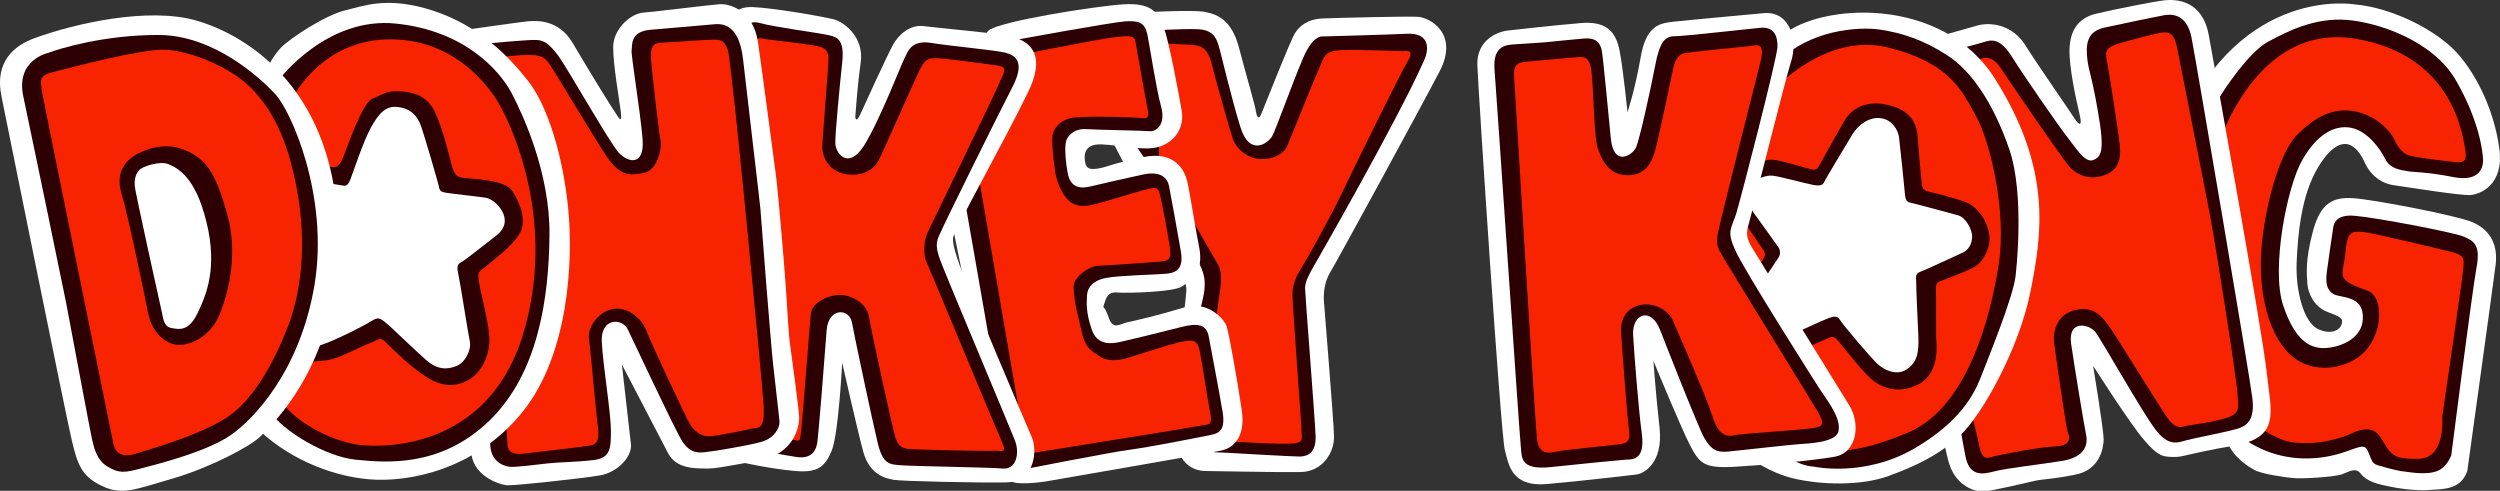 <?xml version="1.0" encoding="utf-8"?>
<!-- Generator: Adobe Illustrator 16.0.3, SVG Export Plug-In . SVG Version: 6.00 Build 0)  -->
<!DOCTYPE svg PUBLIC "-//W3C//DTD SVG 1.1//EN" "http://www.w3.org/Graphics/SVG/1.1/DTD/svg11.dtd">
<svg version="1.1" id="Capa_1" xmlns="http://www.w3.org/2000/svg" xmlns:xlink="http://www.w3.org/1999/xlink" x="0px" y="0px"
	 width="870.244px" height="170.836px" viewBox="0 0 870.244 170.836" enable-background="new 0 0 870.244 170.836"
	 xml:space="preserve">
<rect x="0" y="0" width="870.244" height="170.836" fill="#333333" stroke="none"/>
<g id="Back">
</g>
<g id="Copyright">
</g>
<g id="Border">
</g>
<g id="Nintendo">
</g>
<g id="TM">
</g>
<g id="Donkey_Kong">
	<g id="XMLID_125_">
		<path id="XMLID_192_" fill="#FFFFFF" d="M819.615,1.526c0,0-39.168-6.84-60.84,42.552c-17.28,39.312,5.903,92.016,17.495,111.744
			c2.952,5.039,8.425,7.703,8.425,7.703c2.088,1.439,11.376,2.736,13.607,2.881c2.592,0.359,14.328-0.36,16.92-1.297
			s4.752-2.592,6.624-0.145c1.8,2.448,5.761,3.456,7.271,3.816c5.328,1.224,9.647,1.871,15.191,1.871
			c5.688-0.504,12.024,0.287,14.544-6.623c0,0,8.855-63.793,9.864-71.784c1.008-7.992-2.735-12.6-8.063-14.904
			c-5.328-2.304-34.561-7.92-41.544-8.352c-6.984-0.432-11.376,1.584-14.04,11.736c-2.664,10.007-2.088,14.832-1.872,18.072
			c0.216,3.313,2.376,7.992,6.84,9.721c4.536,1.729,5.688,2.159,5.112,4.248c-0.576,2.159-3.673,3.959-8.353,1.729
			c-4.752-2.305-7.704-12.889-7.345-22.969c0.433-10.007,1.584-23.473,7.416-33.191c5.832-9.792,11.736-11.16,16.057-2.304
			c0,0,2.521,7.272,10.225,8.424c7.775,1.152,22.823,3.528,26.496,3.456c3.6-0.144,12.096-3.456,10.367-16.2
			c-1.729-12.672-7.344-24.84-14.328-32.832C848.703,10.814,833.008,2.678,819.615,1.526z"/>
		<path id="XMLID_189_" fill="#2D0103" d="M816.88,6.926c10.008,0.72,29.951,6.84,38.088,21.168
			c8.208,14.256,9.288,25.056,9.359,27.288c0.145,2.232-0.576,8.136-10.296,6.264c-9.792-1.944-14.328-1.656-16.128-2.088
			c-1.872-0.432-5.761-0.504-7.632-4.248c-1.872-3.816-6.48-9.936-12.097-10.872s-11.664,2.304-16.775,11.304
			c-5.185,8.928-10.944,37.656-6.624,50.615c4.319,12.89,9.72,14.4,12.96,14.762c3.239,0.432,14.185-1.368,14.76-10.008
			c0.504-8.568-7.92-7.272-10.296-8.784c-2.448-1.513-2.664-4.177-2.231-7.704c0.433-3.456,1.872-13.104,2.088-14.472
			c0.145-1.368,0.288-5.688,7.561-5.04c7.271,0.576,34.849,5.832,38.017,7.272c3.096,1.368,5.977,2.52,4.464,10.584
			c-1.513,8.137-8.855,65.736-8.855,65.736c-0.288,0.07-1.225,3.888-5.04,5.328c-4.248,1.584-10.943,0-12.313,0
			c-2.88-0.576-5.544-1.297-7.775-1.944s-2.231-1.296-2.881-2.664c-0.648-1.368-1.079-3.6-2.447-3.888
			c-1.368-0.36-5.111,1.439-8.137,2.304c-3.096,0.864-25.271,7.92-43.271-14.112c-18-22.031-9.071-89.567-8.64-89.423
			c0.504,0.072,7.848-16.848,9.647-20.016s10.512-16.2,17.063-19.728C795.999,11.03,805.575,6.062,816.88,6.926z"/>
		<path id="XMLID_171_" fill="#F82401" d="M853.096,56.246c2.735,0.36,5.977,1.08,5.111-3.6
			c-0.792-4.752-3.815-33.408-38.304-39.168c-34.561-5.76-47.736,36.36-48.456,39.312c-0.647,2.952,9.647,91.512,9.647,91.512
			s9.359,9.072,17.784,9.792c8.424,0.721,13.176-1.08,16.487-1.943c3.313-0.937,9.647-5.688,13.319,0.145
			c3.673,5.904,3.961,7.632,13.32,7.416c9.433-0.288,8.136-14.615,8.136-14.615s7.2-49.033,7.345-51.841
			c0.145-2.88,0.72-4.176-3.528-5.399c-4.248-1.08-28.512-6.913-31.535-7.127c-3.097-0.216-5.185-0.432-5.761,5.4
			c-0.647,5.761-0.863,5.688-1.151,7.776c-0.217,2.088-0.288,3.527,3.815,5.398c4.104,1.872,6.265,1.656,7.775,4.68
			c1.439,2.953,2.16,10.226-2.735,16.992c-4.896,6.77-17.567,10.08-26.063,3.385c-8.496-6.769-12.168-22.176-11.16-36.937
			c1.009-14.76,6.192-34.128,12.385-40.392c6.191-6.192,12.239-9.576,19.8-8.352c7.632,1.296,12.744,6.984,13.896,9.432
			c1.08,2.376,2.664,5.112,5.328,5.976C841.216,54.95,853.096,56.246,853.096,56.246z"/>
		<g id="XMLID_167_">
			<path id="XMLID_170_" fill="#FFFFFF" d="M397.191,4.334c0,0,17.712-1.008,22.031-0.216c4.393,0.792,9.433,2.664,12.024,12.312
				c2.52,9.648,5.616,20.16,5.904,22.104c0.288,2.016,0.936,3.816,2.159,0.504c1.297-3.24,9.721-24.48,11.305-27.216
				c1.584-2.736,4.536-5.184,9.792-5.4c5.328-0.216,29.088-0.792,33.12-0.576c4.031,0.216,14.472,5.688,7.632,18.936
				c-6.912,13.248-35.712,66.024-38.017,69.84c-2.304,3.744-2.521,7.992-2.231,10.944c0.216,2.951,3.313,40.68,3.456,46.15
				c0.216,5.545-3.815,12.528-11.735,12.602c-7.849,0.144-29.665-0.36-32.76-0.36c-3.096,0-11.952-1.008-11.088-18.504
				c0.936-17.496,3.888-39.744,4.176-44.208s-4.896-11.88-4.896-11.88l-26.353-50.833L397.191,4.334z"/>
			<path id="XMLID_169_" fill="#2D0103" d="M460.336,12.686c0,0-3.313-0.648-6.841,7.776c-4.104,9.72-9.288,24.48-10.655,26.928
				c-1.297,2.376-7.775,7.272-11.017-3.024c-3.384-10.872-6.984-26.64-7.632-28.512c-0.648-1.944-1.44-5.472-7.272-5.688
				c-5.904-0.216-16.704,0.504-16.704,0.504s-7.344,35.424-6.84,36.792s7.992,11.736,7.992,11.736s16.488,32.976,16.92,34.344
				c0.504,1.438,1.584,3.744,0.792,8.64c-0.864,4.896-5.544,22.608-5.544,22.608s6.12,31.681,7.128,32.185
				c1.008,0.575,3.24,0.433,6.84,0.647c3.672,0.216,22.248,1.296,24.984,1.296c2.735-0.072,5.688-1.296,5.472-7.2
				c-0.216-5.976-3.672-49.392-3.672-51.479s1.439-4.753,2.736-7.058c1.296-2.23,29.447-51.264,38.664-72.072
				c2.304-5.184,1.151-9.792-6.12-9.36C482.296,12.11,460.336,12.686,460.336,12.686z"/>
			<path id="XMLID_168_" fill="#F82401" d="M452.991,148.189c-0.145,4.031,1.368,5.545-2.304,6.119
				c-3.744,0.576-24.12-0.72-24.12-0.72l-3.528-40.968c0,0,1.224-8.568,1.656-11.521c0.432-3.022,0.576-6.552-0.576-8.783
				c-1.225-2.159-15.048-26.063-15.048-26.063l-5.616-9.864V44.942l-0.072-29.88c0,0,10.368,0.432,12.24,0.648
				s4.68,0.36,6.264,6.912c1.656,6.624,6.408,23.256,7.272,25.776c0.864,2.592,4.032,6.408,9.072,6.912
				c5.184,0.432,8.855-2.016,9.936-4.68c1.08-2.592,9.864-24.48,11.305-27.504c1.439-3.024,1.225-5.4,7.487-5.688
				c6.265-0.216,19.297,0.36,21.24,0.36c1.872-0.072,4.176-0.504,1.8,3.528c-2.376,3.96-19.728,39.168-23.399,46.944
				c-3.743,7.704-11.809,22.248-13.319,24.552c-1.439,2.304-3.528,5.902-3.384,9.72C449.968,106.43,452.991,148.189,452.991,148.189
				z"/>
		</g>
		<g id="XMLID_163_">
			<path id="XMLID_166_" fill="#FFFFFF" d="M329.224,66.974l7.416,36.502l11.88,60.77c0,0,1.584,3.456,5.544,3.888
				c3.96,0.433,10.152-0.575,10.152-0.575s58.248-10.08,61.272-10.801c3.023-0.72,8.279-3.816,6.768-13.968
				s-4.392-26.567-5.256-29.16c-0.864-2.592-6.552-9.144-14.976-6.552c-8.496,2.592-16.849,4.535-19.584,5.111
				s-4.968,2.881-6.552-1.729c-1.512-4.68-2.232-2.664-1.512-4.68c0.648-2.018,1.224-4.248,4.464-3.961
				c3.312,0.289,19.368-0.145,22.464-2.016c3.024-1.943,7.776-4.896,6.192-13.32c-1.656-8.497-3.384-19.873-4.248-23.472
				c-0.864-3.528-4.176-10.728-15.48-8.28c-11.304,2.376-12.24,3.384-15.264,3.888c-2.952,0.504-4.32,0.216-4.752-2.016
				c-0.432-2.304-0.648-6.624,5.76-6.336c6.336,0.216,14.904,2.448,20.088,0.792c5.185-1.728,8.856-6.336,7.704-12.816
				c-1.151-6.48-4.319-23.688-6.264-28.944c-1.944-5.184-4.536-8.424-14.184-7.776c-9.72,0.648-43.2,5.904-46.8,9.144
				c-3.6,3.24-16.56,48.456-16.56,48.456L329.224,66.974z"/>
			<path id="XMLID_165_" fill="#2D0103" d="M332.319,49.478l14.256,81.577l8.568,32.543c0,0,31.464-6.19,38.16-7.056
				c6.624-0.864,23.4-4.176,26.64-4.824c3.239-0.72,6.84-0.647,5.688-8.063c-1.224-7.416-4.176-22.68-4.896-26.641
				c-0.792-4.031-3.744-4.68-9.576-3.168s-18.504,4.608-21.24,5.186c-2.736,0.574-7.992,1.512-9.936-4.465
				c-2.016-5.903-1.728-9.217-1.584-11.809c0.072-2.592,2.16-5.256,6.84-6.048c4.752-0.864,17.208-1.08,20.88-1.44
				c3.672-0.358,5.976-2.016,4.896-7.99c-1.008-5.904-3.527-19.8-4.104-22.608c-0.576-2.736-2.88-5.184-8.856-3.96
				c-6.048,1.296-15.336,3.456-18.432,4.176c-3.024,0.72-7.128,1.008-8.064-5.184c-1.008-6.192-0.792-9.288-0.432-10.656
				c0.288-1.296,2.448-4.392,6.912-4.104s19.944,0.504,22.032,0.72c2.088,0.288,5.903-1.944,4.104-8.568
				c-1.8-6.624-3.888-20.736-4.752-24.984c-0.936-4.32-2.952-4.968-7.776-4.68c-4.896,0.36-39.528,6.696-39.528,6.696
				L332.319,49.478z"/>
			<path id="XMLID_164_" fill="#F82401" d="M339.808,56.462l16.704,96.912c0,0-0.72,4.176,0.432,4.392
				c1.08,0.289,6.84-0.791,6.84-0.791s50.328-8.063,53.64-8.713c3.24-0.72,4.896,0.36,3.744-5.111
				c-1.08-5.545-2.736-17.137-3.528-20.881c-0.863-3.814-1.943-4.248-6.695-3.238c-4.752,1.08-18.216,5.615-20.017,5.976
				c-1.728,0.288-4.968,1.009-7.92-0.864c-2.88-1.871-5.112-2.664-6.408-8.424s-2.592-9.646-2.88-15.695
				c-0.144-3.743,5.544-7.344,8.208-7.487c2.592-0.072,20.088-1.296,22.32-1.513c2.16-0.217,3.456-0.647,3.096-4.104
				c-0.432-3.384-2.88-16.776-3.672-19.584c-0.792-2.88-2.448-1.8-4.68-1.368c-2.232,0.432-15.912,4.752-17.64,5.04
				c-1.728,0.36-6.984,2.232-10.44-2.376c-3.456-4.608-3.816-10.44-3.816-10.44s-0.936-6.408-0.792-10.224
				c0.144-3.744,3.456-6.624,7.632-7.056c4.608-0.576,21.312-0.144,23.832,0.216c2.521,0.288,2.017-1.512,1.584-3.744
				c-0.432-2.232-3.815-20.952-4.104-22.896c-0.288-1.944-1.368-2.232-7.56-1.512c-6.12,0.792-33.912,6.336-33.912,6.336
				L339.808,56.462z"/>
		</g>
		<g id="XMLID_159_">
			<path id="XMLID_162_" fill="#FFFFFF" d="M253.768,7.718c0,0,0.792-5.544,8.208-5.256s24.984,3.384,28.44,4.32
				c3.456,0.936,10.368,6.192,9.216,14.832c-1.224,8.64-1.728,17.136-1.872,18.504c-0.144,1.44,0.36,2.52,1.656-0.216
				c1.224-2.736,9.504-20.808,11.448-24.336c1.944-3.528,5.904-7.056,10.584-6.48c4.608,0.576,25.992,2.592,28.872,3.24
				c2.88,0.72,15.984,2.448,7.56,19.728c-8.424,17.352-25.92,48.384-26.136,50.76c-0.216,2.304,1.224,6.409,2.304,9.504
				c1.008,3.096,23.256,55.654,25.128,59.902c1.872,4.248,1.368,15.408-8.712,15.696c-10.08,0.216-36.648-0.433-39.24-0.864
				c-2.664-0.504-8.424-1.512-10.728-9.792c-2.232-8.352-7.344-31.032-7.344-31.032s-1.224,24.912-3.672,30.744
				c-2.448,5.762-4.968,7.776-13.392,6.912c-8.424-0.792-17.928-2.951-17.928-2.951l-5.688-83.088l-7.128-56.232L253.768,7.718z"/>
			<path id="XMLID_161_" fill="#2D0103" d="M256.432,12.686c0,0,2.736-6.264,8.064-4.68c5.4,1.512,21.168,3.528,24.048,4.248
				c2.88,0.648,5.544,1.584,4.608,9.648c-0.864,8.064-2.448,24.552-2.376,27.936c0,3.312,4.32,9.432,9.792,1.152
				c5.4-8.352,13.32-29.016,14.4-30.96c1.08-2.016,2.16-6.192,9.072-5.112c6.912,1.152,21.312,2.376,25.704,3.384
				c4.392,1.008,6.912,3.816,2.664,12.024c-4.32,8.28-23.904,47.88-24.912,50.4c-1.08,2.448-2.52,4.032,0,10.368
				c2.448,6.48,24.12,57.816,25.848,62.354c1.656,4.535,0.36,10.08-4.32,9.646c-4.68-0.432-31.968-0.792-35.568-1.152
				c-3.6-0.287-5.976-0.215-7.776-7.127c-1.728-6.983-8.208-37.584-9.144-42.625c-0.936-4.967-8.208-5.184-8.784,2.81
				s-2.952,38.017-3.312,39.384c-0.288,1.368-1.08,5.616-7.272,4.68c-6.12-0.936-11.16-2.088-11.16-2.088L254.056,54.446
				L256.432,12.686z"/>
			<path id="XMLID_160_" fill="#F82401" d="M271.264,152.006c0.864,0.217,4.32,0.936,5.904,1.296s1.296-0.647,1.728-3.384
				c0.36-2.809,2.952-36.863,3.384-40.824c0.432-3.96,6.48-6.623,10.512-6.408c4.032,0.217,8.856,3.024,9.576,7.2
				c0.72,4.248,8.352,39.673,9.36,42.552c1.008,2.81,2.304,3.602,4.392,3.816c2.088,0.288,27.72,0.864,29.952,0.648
				c2.16-0.146,4.68,1.367,2.664-3.168c-2.088-4.536-25.128-60.266-26.28-62.642c-1.152-2.376-0.864-7.56,0.504-10.296
				c1.296-2.808,22.896-47.088,24.624-51.264c1.656-4.104,3.816-6.264-0.648-6.768c-4.392-0.576-18.072-2.52-21.168-2.52
				c-3.096,0-3.96,0.792-5.688,4.176c-1.728,3.456-12.816,28.872-14.472,31.824c-1.656,2.952-5.76,5.4-11.52,4.32
				c-5.688-1.08-7.92-6.12-7.848-9.432c0.072-3.384,2.16-28.224,2.16-30.312c0-2.16-0.288-3.96-3.456-4.68
				c-3.168-0.72-15.984-2.232-18.072-2.448c-2.088-0.216-5.184-2.376-6.12,6.768c-0.864,9.072-8.856,55.512-8.856,55.512
				l2.088,61.776L271.264,152.006z"/>
		</g>
		<g id="XMLID_155_">
			<path id="XMLID_158_" fill="#FFFFFF" d="M688.646,8.798c5.04-1.224,12.169,0.216,16.345,6.912
				c4.176,6.696,15.695,23.184,17.063,25.416c1.439,2.232,3.023,3.528,1.801-1.512c-1.225-5.112-3.673-16.416-3.456-22.536
				c0.216-6.192,2.735-10.872,9.575-12.384c6.769-1.584,20.088-4.248,23.688-4.608c3.673-0.36,12.96-0.144,15.192,12.096
				c2.231,12.168,18.647,103.032,20.159,117.289c1.513,14.184,5.04,22.896-11.664,25.703c-16.632,2.881-17.136,3.96-20.664,3.889
				c-3.6-0.071-5.256,0-10.151-5.688c-4.968-5.616-17.928-26.063-17.928-26.063s3.672,22.319,3.672,25.703
				c-0.072,3.313-1.513,10.656-10.008,12.24c-8.496,1.656-10.584,1.439-13.824,2.088c-3.24,0.721-15.408,3.672-18.288,3.744
				c-2.88,0-8.712-1.8-11.376-8.855c-2.664-7.057-6.769-39.313-6.769-39.313l12.24-36.72l-7.776-50.544l0.433-23.544L688.646,8.798z
				"/>
			<path id="XMLID_157_" fill="#2D0103" d="M682.743,16.79c0,0,5.328-1.368,7.632-2.088c2.305-0.648,5.473-2.088,9.864,4.896
				c4.393,6.984,16.92,25.128,19.584,28.368c2.592,3.24,5.832,8.784,8.712,7.776c2.88-1.08,4.248-2.88,1.729-17.064
				c-2.447-14.184-3.456-14.184-3.815-19.728c-0.359-5.616,1.439-8.28,6.191-9.36c4.824-1.08,18.359-3.888,20.809-4.32
				c2.521-0.36,7.775-0.576,9.433,7.92c1.655,8.496,20.376,118.512,21.168,125.424c0.792,6.84-1.225,9.504-5.328,10.655
				c-4.104,1.225-15.048,3.239-17.855,4.031c-2.809,0.792-5.977,2.232-10.584-3.814c-4.607-6.049-18.864-31.32-20.88-33.912
				c-2.017-2.664-9.721-4.608-8.425,4.248c1.297,8.928,4.536,28.296,5.185,31.535c0.721,3.24-0.288,7.775-8.279,9.072
				c-7.921,1.295-19.439,2.521-23.761,3.672c-4.319,1.151-8.783,1.801-10.08-5.903c-1.367-7.704-5.688-30.456-5.688-30.456
				l13.753-39.168l-4.824-41.616L682.743,16.79z"/>
			<path id="XMLID_156_" fill="#F82401" d="M687.928,21.326c0,0,4.464-3.744,8.353,2.16c3.888,5.904,21.601,31.68,23.903,34.344
				c2.231,2.664,7.057,5.472,13.177,2.808c6.12-2.664,4.607-9.432,4.176-12.888c-0.433-3.456-3.456-23.472-4.176-26.784
				c-0.648-3.24-0.145-4.536,4.464-5.904c4.607-1.296,12.744-3.528,14.977-3.744c2.159-0.216,4.031,0.216,5.04,5.256
				c0.937,4.968,9.287,46.8,11.664,59.472c2.304,12.672,9.216,56.736,9.359,61.128c0.216,4.32,1.368,6.768-4.032,8.354
				c-5.399,1.654-11.735,2.304-13.536,2.662c-1.728,0.289-3.743,2.018-7.487-3.672c-3.744-5.615-17.641-28.367-19.872-31.248
				c-2.159-2.879-5.04-6.912-11.663-5.328c-6.553,1.586-7.776,7.776-7.2,11.736c0.504,3.961,4.176,29.592,4.68,30.672
				c0.433,1.08,2.017,4.752-4.247,5.041c-6.265,0.215-18.576,2.879-20.881,3.313c-2.231,0.432-4.607,2.52-5.76-3.96
				s-8.784-33.554-8.784-33.554l11.088-54.432l-10.872-39.312L687.928,21.326z"/>
		</g>
		<g id="XMLID_148_">
			<path id="XMLID_154_" fill="#FFFFFF" d="M608.871,159.206c0,0,6.696,5.328,15.769,7.416c9.071,2.088,22.824,2.664,32.761-0.937
				c9.863-3.601,17.928-7.487,25.271-14.473c7.271-6.912,20.159-29.736,24.119-49.68c3.96-19.872,7.633-42.336-12.239-73.944
				c-18.504-29.52-61.128-26.28-74.017-15.336l-41.399,73.152L608.871,159.206z"/>
			<path id="XMLID_153_" fill="#2D0103" d="M654.447,10.31c-7.704-1.152-24.769,0.216-35.353,11.16
				c-10.655,10.944-24.769,47.664-24.769,47.664s18.937,79.921,20.088,80.353c1.152,0.433,5.544,12.097,17.064,12.961
				c0,0,17.64,3.888,35.279-6.553c17.712-10.439,21.384-21.097,23.399-26.209c1.943-5.11,10.513-25.92,11.448-33.479
				c0,0,3.455-28.152-2.232-44.424c-5.615-16.272-13.464-27.432-21.672-32.616C669.567,13.91,662.151,11.462,654.447,10.31z"/>
			<path id="XMLID_152_" fill="#F82401" d="M618.375,30.326c0,0,17.784-19.152,39.024-13.752
				c21.239,5.328,25.487,14.904,30.384,23.688c4.896,8.712,10.8,33.048,7.992,51.624c-2.881,18.72-11.017,50.04-31.608,58.681
				c-20.592,8.713-28.872,6.049-28.872,6.049L588.928,85.91c0,0,9.288-53.064,11.809-52.488
				C603.256,33.998,618.375,30.326,618.375,30.326z"/>
			<path id="XMLID_151_" fill="#2D0103" d="M656.104,36.302c-5.184-1.008-10.871,0.36-14.039,5.688
				c-3.097,5.4-8.568,15.12-9.072,16.128c-0.576,0.936-1.225,1.152-2.88,0.72c-1.656-0.36-10.296-3.096-12.96-3.24
				s-4.752,0.648-7.057,4.392c-2.305,3.816-3.815,16.056-3.815,16.056s6.048,8.856,7.128,10.368c1.08,1.439,1.225,2.447,0.504,3.527
				c-0.792,1.151-3.168,5.977-3.168,5.977l16.775,25.632c0,0,7.92-3.384,8.855-3.815c0.864-0.433,1.801-1.008,3.313,0.721
				c1.513,1.8,9,11.304,11.736,13.536c2.664,2.231,8.641,5.832,16.487,1.728c7.775-4.104,6.12-15.048,6.048-16.128
				c-0.071-1.151,0.072-16.271-0.071-17.208c-0.071-1.008,0.145-1.872,1.368-2.447c1.224-0.504,10.943-3.961,12.96-5.615
				c1.943-1.584,4.536-5.4,4.319-9.792c-0.288-4.32-3.384-10.44-8.641-12.312c-5.328-1.872-12.023-3.384-12.888-3.6
				c-0.937-0.216-1.872-0.864-2.017-2.376c-0.359-3.384-1.225-12.888-1.513-17.064C666.903,39.254,660.424,37.166,656.104,36.302z"
				/>
			<path id="XMLID_150_" fill="#FFFFFF" d="M655.023,41.198c-4.104-0.792-8.208,2.232-10.225,5.616
				c-2.017,3.312-8.496,14.112-9.288,15.552c-0.792,1.368-0.647,2.664-4.319,2.016c-3.601-0.72-11.521-2.952-14.185-3.24
				s-6.912,1.728-7.776,3.456c-0.863,1.728-1.8,5.472,1.656,10.08c3.384,4.608,7.2,10.08,8.063,11.232
				c0.864,1.08,0.792,2.664,0.288,3.527s-6.265,9.359-6.265,9.359l11.305,17.424c0,0,11.016-5.111,12.239-5.472
				c1.225-0.36,2.952-1.224,3.961,0.576c1.079,1.872,10.728,13.104,12.96,15.264c2.231,2.088,6.624,4.392,10.224,2.017
				c3.528-2.377,4.393-5.399,4.104-11.809c-0.287-6.479-0.792-16.775-0.72-18.359c0-1.584-0.576-3.097,1.367-3.815
				c1.872-0.647,11.88-5.399,14.688-6.624c2.88-1.225,3.815-4.68,3.239-6.984c-0.576-2.376-2.448-5.4-4.681-6.048
				c-2.231-0.648-14.688-3.96-15.911-4.248c-1.225-0.288-2.305-0.216-2.593-2.664c-0.216-2.448-1.729-17.28-2.088-20.088
				C660.783,45.158,658.552,41.774,655.023,41.198z"/>
		</g>
		<g id="XMLID_144_">
			<path id="XMLID_147_" fill="#FFFFFF" d="M525.136,10.598c-4.032,0.36-11.16,3.456-10.872,12.024
				c0.288,8.496,8.208,129.456,9.576,134.063c1.296,4.607,1.943,12.889,14.615,11.809s28.729-3.098,31.177-3.313
				c2.447-0.289,9.359-3.815,8.063-16.201c-1.368-12.383-2.16-23.398-2.16-23.398s9.647,23.398,12.815,29.52
				c3.24,6.121,4.752,7.92,14.904,7.416c10.151-0.576,27.216-2.088,35.353-3.526c8.136-1.513,8.928-11.81,5.184-17.784
				c-3.743-5.977-31.968-51.77-34.128-55.368c-2.159-3.672-1.584-5.616-0.863-8.136c0.792-2.52,12.888-50.904,14.615-56.088
				c2.448-7.2-0.071-17.64-9.144-17.064c0,0-27.505,2.52-32.04,3.024c-4.608,0.576-9.288,1.368-11.16,12.6
				c-1.944,11.16-4.536,18.864-4.536,18.864s-1.439-14.4-2.735-21.312c-1.296-6.984-4.969-10.368-13.248-9.72
				C542.344,8.654,525.136,10.598,525.136,10.598z"/>
			<path id="XMLID_146_" fill="#2D0103" d="M551.415,13.406c-3.743,0.36-9.575,0.864-11.231,1.08
				c-1.655,0.288-10.225,0.72-12.815,0.936c-2.591,0.216-7.849,0.072-7.128,8.856c0.72,8.784,8.712,127.583,9.145,131.184
				s-0.504,8.28,10.439,7.128s23.977-2.447,26.208-2.592c2.305-0.072,6.696,0.145,5.473-9.072
				c-1.225-9.216-2.664-28.152-3.023-34.271c-0.433-7.562,6.264-9.864,9.359-1.872c0,0,13.177,33.768,15.407,37.654
				c2.305,3.816,3.96,5.186,8.354,4.752c4.392-0.432,22.176-2.446,24.768-2.592c2.592-0.216,12.816-0.432,13.607-4.535
				c0.793-4.104-2.447-8.713-6.623-14.76c0,0-26.496-41.545-29.377-48.313c-2.951-6.625-1.367-7.2,0.36-12.528
				c1.655-5.4,14.327-54.36,14.399-58.176c0.071-3.816-1.225-6.984-5.832-6.624c-4.536,0.432-25.128,2.736-28.368,2.88
				c-3.239,0.216-6.12-0.864-8.136,9.144c-1.944,10.08-5.688,26.928-6.912,29.664c-1.296,2.736-7.849,6.912-8.784-3.312
				c-1.008-10.296-2.664-28.152-3.168-30.672C556.959,14.846,555.447,13.046,551.415,13.406z"/>
			<path id="XMLID_145_" fill="#F82401" d="M543.855,156.83c-2.952,0.288-8.064,2.952-8.856-4.176
				c-0.72-7.057-7.703-121.608-7.92-125.712c-0.288-4.104,0.647-5.112,4.32-5.472c3.672-0.36,16.344-1.512,18.071-1.584
				c1.655-0.072,3.889-0.504,4.536,5.112s0.937,22.896,2.088,26.28c1.151,3.384,3.313,9.576,10.225,9.72
				c6.84,0.144,8.712-4.896,9.792-8.496c1.08-3.528,5.903-26.784,6.408-29.088c0.575-2.232,1.512-4.392,3.743-4.896
				c2.305-0.432,20.376-2.232,22.607-2.448c2.16-0.216,5.904-2.016,3.889,5.688c-1.943,7.632-13.032,51.696-14.111,56.448
				c-1.08,4.824-1.44,6.408,0,9.288c1.512,2.951,32.04,52.199,34.271,56.088c2.159,3.814,1.943,4.968-2.017,5.473
				c-3.96,0.575-23.328,1.871-25.849,2.231c-2.448,0.358-6.191,2.159-8.855-6.12c-2.664-8.208-12.601-30.527-13.969-33.77
				c-1.439-3.168-5.76-6.047-10.728-5.326c-4.969,0.791-7.561,4.752-7.2,9.574c0.288,4.896,2.16,30.168,2.735,33.842
				c0.576,3.742-0.216,4.968-4.104,5.256C559.048,155.102,543.855,156.83,543.855,156.83z"/>
		</g>
		<g id="XMLID_140_">
			<path id="XMLID_143_" fill="#FFFFFF" d="M162.111,10.382c0,0,17.64-2.52,20.88-2.88c3.312-0.36,11.376-1.08,16.416,7.56
				c5.04,8.64,13.752,22.752,14.616,23.904c0.864,1.152,2.664,5.04,2.088,0c-0.648-5.112-2.664-16.2-2.664-22.464
				c-0.072-6.192,5.832-11.664,10.368-12.096c4.536-0.36,23.544-2.736,26.784-2.952c3.24-0.144,11.52,1.872,13.248,13.248
				c1.656,11.376,5.472,40.608,6.192,45.864c0.72,5.256,2.88,30.528,3.312,36.864c0.504,6.266,1.008,16.562,1.44,20.809
				c0.504,4.248,3.6,25.561,3.384,27.721c-0.144,2.16-1.296,12.096-14.256,14.398c-12.96,2.306-14.976,2.81-18.648,2.736
				c-3.672-0.072-9.864,0-12.672-5.256c-2.736-5.256-16.128-30.96-16.128-30.96s2.736,24.048,3.168,27.937
				c0.36,3.959-4.392,9.504-10.728,10.656c-6.336,1.079-29.016,3.527-32.184,3.455c-3.168-0.144-12.672-3.6-12.672-12.023
				s16.272-55.801,16.056-56.375c-0.144-0.506-12.096-81-12.096-81L162.111,10.382z"/>
			<path id="XMLID_142_" fill="#2D0103" d="M169.6,15.134c0,0,14.472-1.368,17.064-1.224c2.52,0.072,4.608,1.224,7.848,5.76
				c3.312,4.608,17.712,30.024,20.88,33.48s9.072,4.896,8.28-4.824c-0.792-9.72-4.032-28.944-3.816-30.816
				c0.288-1.8-0.576-6.48,6.408-7.128c6.984-0.576,19.224-1.656,21.672-1.872c2.376-0.216,9.216-1.368,10.728,12.168
				c1.512,13.536,5.832,49.608,6.048,52.2c0.144,2.592,3.672,47.593,4.392,53.784c0.648,6.191,2.088,18,2.232,20.088
				s-1.656,5.688-6.264,7.057c-4.608,1.295-16.704,3.313-19.152,3.527c-2.376,0.288-5.544,0.792-8.496-3.816
				c-2.88-4.68-16.992-34.99-18.936-38.951c-1.944-3.889-9.576-4.104-9,4.681c0.504,8.712,3.168,24.407,3.168,30.672
				c0,6.192-0.144,9.504-6.048,10.224c-5.904,0.721-12.096,0.721-15.84,1.152c-3.744,0.359-11.52,1.512-13.68,1.152
				c-2.16-0.36-7.272-2.16-6.336-9.864c1.008-7.776,11.088-50.328,11.088-50.328l-4.248-52.2L169.6,15.134z"/>
			<path id="XMLID_141_" fill="#F82401" d="M175.936,144.95c0,0,0.72,8.352,0.72,9.504c-0.072,1.224,0.216,4.104,5.616,3.456
				s20.16-2.305,21.888-2.664c1.728-0.288,4.752,0.145,4.032-5.977c-0.792-6.119-2.52-26.641-3.168-31.104
				c-0.648-4.394,3.456-9.937,8.64-10.656c5.184-0.719,9.864,3.744,11.232,7.345c1.296,3.672,14.112,30.959,15.336,32.903
				s3.6,4.177,6.48,4.104c2.88,0,11.952-2.018,14.688-2.594c2.808-0.574,5.112,0.721,4.32-9.504
				c-0.72-10.222-10.945-117.79-12.313-122.182c-1.44-4.392-3.672-3.744-5.832-3.744c-2.16,0-15.552,1.008-17.424,1.008
				c-1.944,0.072-3.96,0.576-3.528,5.904s2.736,25.488,3.312,28.224c0.576,2.736-1.152,10.224-5.616,11.16
				c-4.536,0.864-8.064,1.728-13.104-5.616c-4.968-7.416-16.992-27.792-18.792-30.384c-1.8-2.52-2.232-4.824-7.2-4.968
				c-5.04-0.216-13.176,1.008-13.176,1.008s-2.304,78.984-1.728,79.561C170.896,100.382,175.936,144.95,175.936,144.95z"/>
		</g>
		<g id="XMLID_133_">
			<path id="XMLID_139_" fill="#FFFFFF" d="M120.352,3.542c5.616-1.224,14.184-5.112,30.312,0.144
				c16.056,5.256,26.352,15.768,33.264,24.624c6.912,8.856,12.168,26.568,13.896,44.64c1.728,18,0.144,50.472-15.912,70.417
				c-16.056,19.943-39.312,24.695-53.496,23.472c-14.184-1.223-29.232-7.991-39.384-18.216
				c-10.224-10.225-0.648-104.04-0.648-104.04l4.752-20.88c0,0,1.44-3.672,4.608-7.056C100.912,13.334,113.295,5.198,120.352,3.542z
				"/>
			<path id="XMLID_138_" fill="#2D0103" d="M97.167,27.662c0,0,16.56-22.032,40.752-19.44c24.12,2.52,36.072,16.56,40.104,24.048
				c3.96,7.56,13.464,27.864,13.248,49.536c-0.216,21.601-3.744,48.024-20.952,64.656c-17.136,16.56-36.504,14.544-46.584,13.536
				c-10.008-0.938-25.272-9.864-29.808-16.848c-4.464-6.984-6.768-46.01-6.768-46.01L97.167,27.662z"/>
			<path id="XMLID_137_" fill="#F82401" d="M102.063,33.782c0,0,10.152-20.376,34.2-20.088c24.12,0.216,35.712,19.368,37.584,22.68
				c1.872,3.312,20.232,36.864,8.856,77.903c-11.304,41.111-47.016,41.761-57.528,40.607c-10.44-1.224-25.344-9.432-28.656-17.855
				C93.208,128.678,102.063,33.782,102.063,33.782z"/>
			<path id="XMLID_136_" fill="#2D0103" d="M111.64,56.534c0,0,2.304,1.44,3.744,1.584c1.368,0.072,2.448,0.576,4.176-3.6
				c1.656-4.176,6.624-18.792,10.08-20.16c3.384-1.368,4.968-2.88,9.432-2.592c4.464,0.288,9.504,1.224,12.384,7.344
				c2.88,6.192,5.04,15.768,5.832,18.576s1.44,3.888,4.032,4.248c2.52,0.36,14.472,0.432,17.064,4.608
				c2.664,4.176,5.256,10.512,2.304,15.12c-2.952,4.536-8.712,8.64-11.376,10.943c-2.664,2.231-3.168,1.367-2.52,5.832
				s3.888,15.265,3.528,20.881c-0.288,5.688-3.456,11.158-7.776,13.248c-4.32,2.158-8.64,2.088-14.04-1.297
				c-5.472-3.385-11.232-9.217-13.824-11.735c-2.52-2.521-2.232-1.513-6.192,0c-3.888,1.512-11.088,5.616-14.976,5.903
				c-3.888,0.287-9.792,1.08-9.792,1.08l11.448-39.385L111.64,56.534z"/>
			<path id="XMLID_135_" fill="#FFFFFF" d="M113.295,63.59c0,0,0.072,0,0.288,0.072c1.08,0.144,4.464,0.72,5.328,0.864
				c1.008,0.072,1.944,0.792,3.096-2.16c1.152-2.952,4.176-12.456,7.056-17.856c2.952-5.4,5.4-7.704,9.36-7.272
				c3.96,0.432,6.696,2.448,8.208,6.84c1.512,4.464,5.76,19.152,6.048,20.448c0.36,1.224,0,2.232,2.736,2.592
				c2.808,0.432,10.368,1.224,13.752,1.728c3.312,0.504,10.44,7.632,3.816,12.96c-6.552,5.185-10.8,8.424-11.88,9.145
				c-1.152,0.72-2.376,0.863-1.656,4.031c0.72,3.168,3.456,20.881,4.104,23.903c0.576,2.952-1.584,7.272-4.608,8.496
				s-6.552,1.584-10.728-2.159c-4.176-3.673-12.096-11.449-14.184-13.104c-2.16-1.729-2.736-1.584-4.968-0.216
				c-2.232,1.438-15.768,8.352-19.08,8.64c-3.312,0.36,3.384-43.92,3.384-43.92L113.295,63.59z"/>
		</g>
		<g id="XMLID_126_">
			<path id="XMLID_132_" fill="#FFFFFF" d="M0.543,33.71c-0.792-4.032-2.664-15.264,11.52-20.448
				c14.256-5.184,39.6-10.872,56.232-6.12c16.56,4.752,46.8,22.248,49.32,70.272c2.52,47.952-23.832,71.208-26.928,74.447
				c-3.168,3.313-17.136,10.729-30.24,14.615c-13.176,3.816-17.856,6.121-24.984,2.664c-7.2-3.384-8.496-7.632-10.512-16.056
				C22.936,144.662,0.543,33.71,0.543,33.71z"/>
			<path id="XMLID_131_" fill="#2D0103" d="M8.175,33.854c0.792,3.456,13.32,64.007,14.832,71.496
				c1.44,7.488,8.712,46.584,9.072,47.736c0.36,1.225,1.152,6.984,5.4,9.359c4.176,2.447,5.832,2.16,12.312,0.433
				c6.408-1.655,22.32-5.832,30.24-11.231c7.92-5.328,24.552-22.393,29.52-52.92c4.896-30.528-8.208-59.977-13.608-65.809
				c-5.328-5.832-21.528-20.664-40.608-20.736c-19.08-0.072-34.704,4.752-38.664,6.264C16.671,18.446,5.224,20.894,8.175,33.854z"/>
			<path id="XMLID_130_" fill="#F82401" d="M39.496,154.598c0,0-23.616-115.919-24.696-121.68c-1.008-5.76-1.08-6.696,4.536-8.064
				c5.544-1.368,29.448-7.776,38.016-7.56c8.496,0.288,22.536,5.904,29.736,13.032c7.2,7.2,12.96,17.352,16.344,36
				c3.384,18.72,1.44,35.352-3.24,47.447c-4.68,12.098-12.24,26.354-22.464,32.328c-10.224,6.049-26.28,10.514-30.672,11.881
				C42.735,159.35,40.215,157.838,39.496,154.598z"/>
			<path id="XMLID_129_" fill="#2D0103" d="M49.863,52.646c-6.408,2.376-9.72,7.632-7.632,14.472
				c2.16,6.84,8.568,37.873,9.36,42.048s3.744,9.288,8.856,10.656c5.112,1.296,13.032-2.736,16.056-10.514
				c3.096-7.703,6.48-21.168,2.52-34.992c-3.96-13.968-7.056-19.152-15.264-22.32C56.704,49.262,49.863,52.646,49.863,52.646z"/>
			<path id="XMLID_128_" fill="#FFFFFF" d="M46.912,64.886c0.216,2.088,9,42.12,9.504,44.136c0.432,2.018,0.648,4.752,3.384,5.186
				c2.736,0.504,5.976,1.08,9-5.256c3.024-6.266,6.984-15.77,3.096-31.536C68.08,61.574,61.888,58.55,58.719,57.182
				c-3.168-1.368-9.144,0.936-9.936,1.728C47.919,59.702,46.624,61.286,46.912,64.886z"/>
		</g>
	</g>
</g>
</svg>
